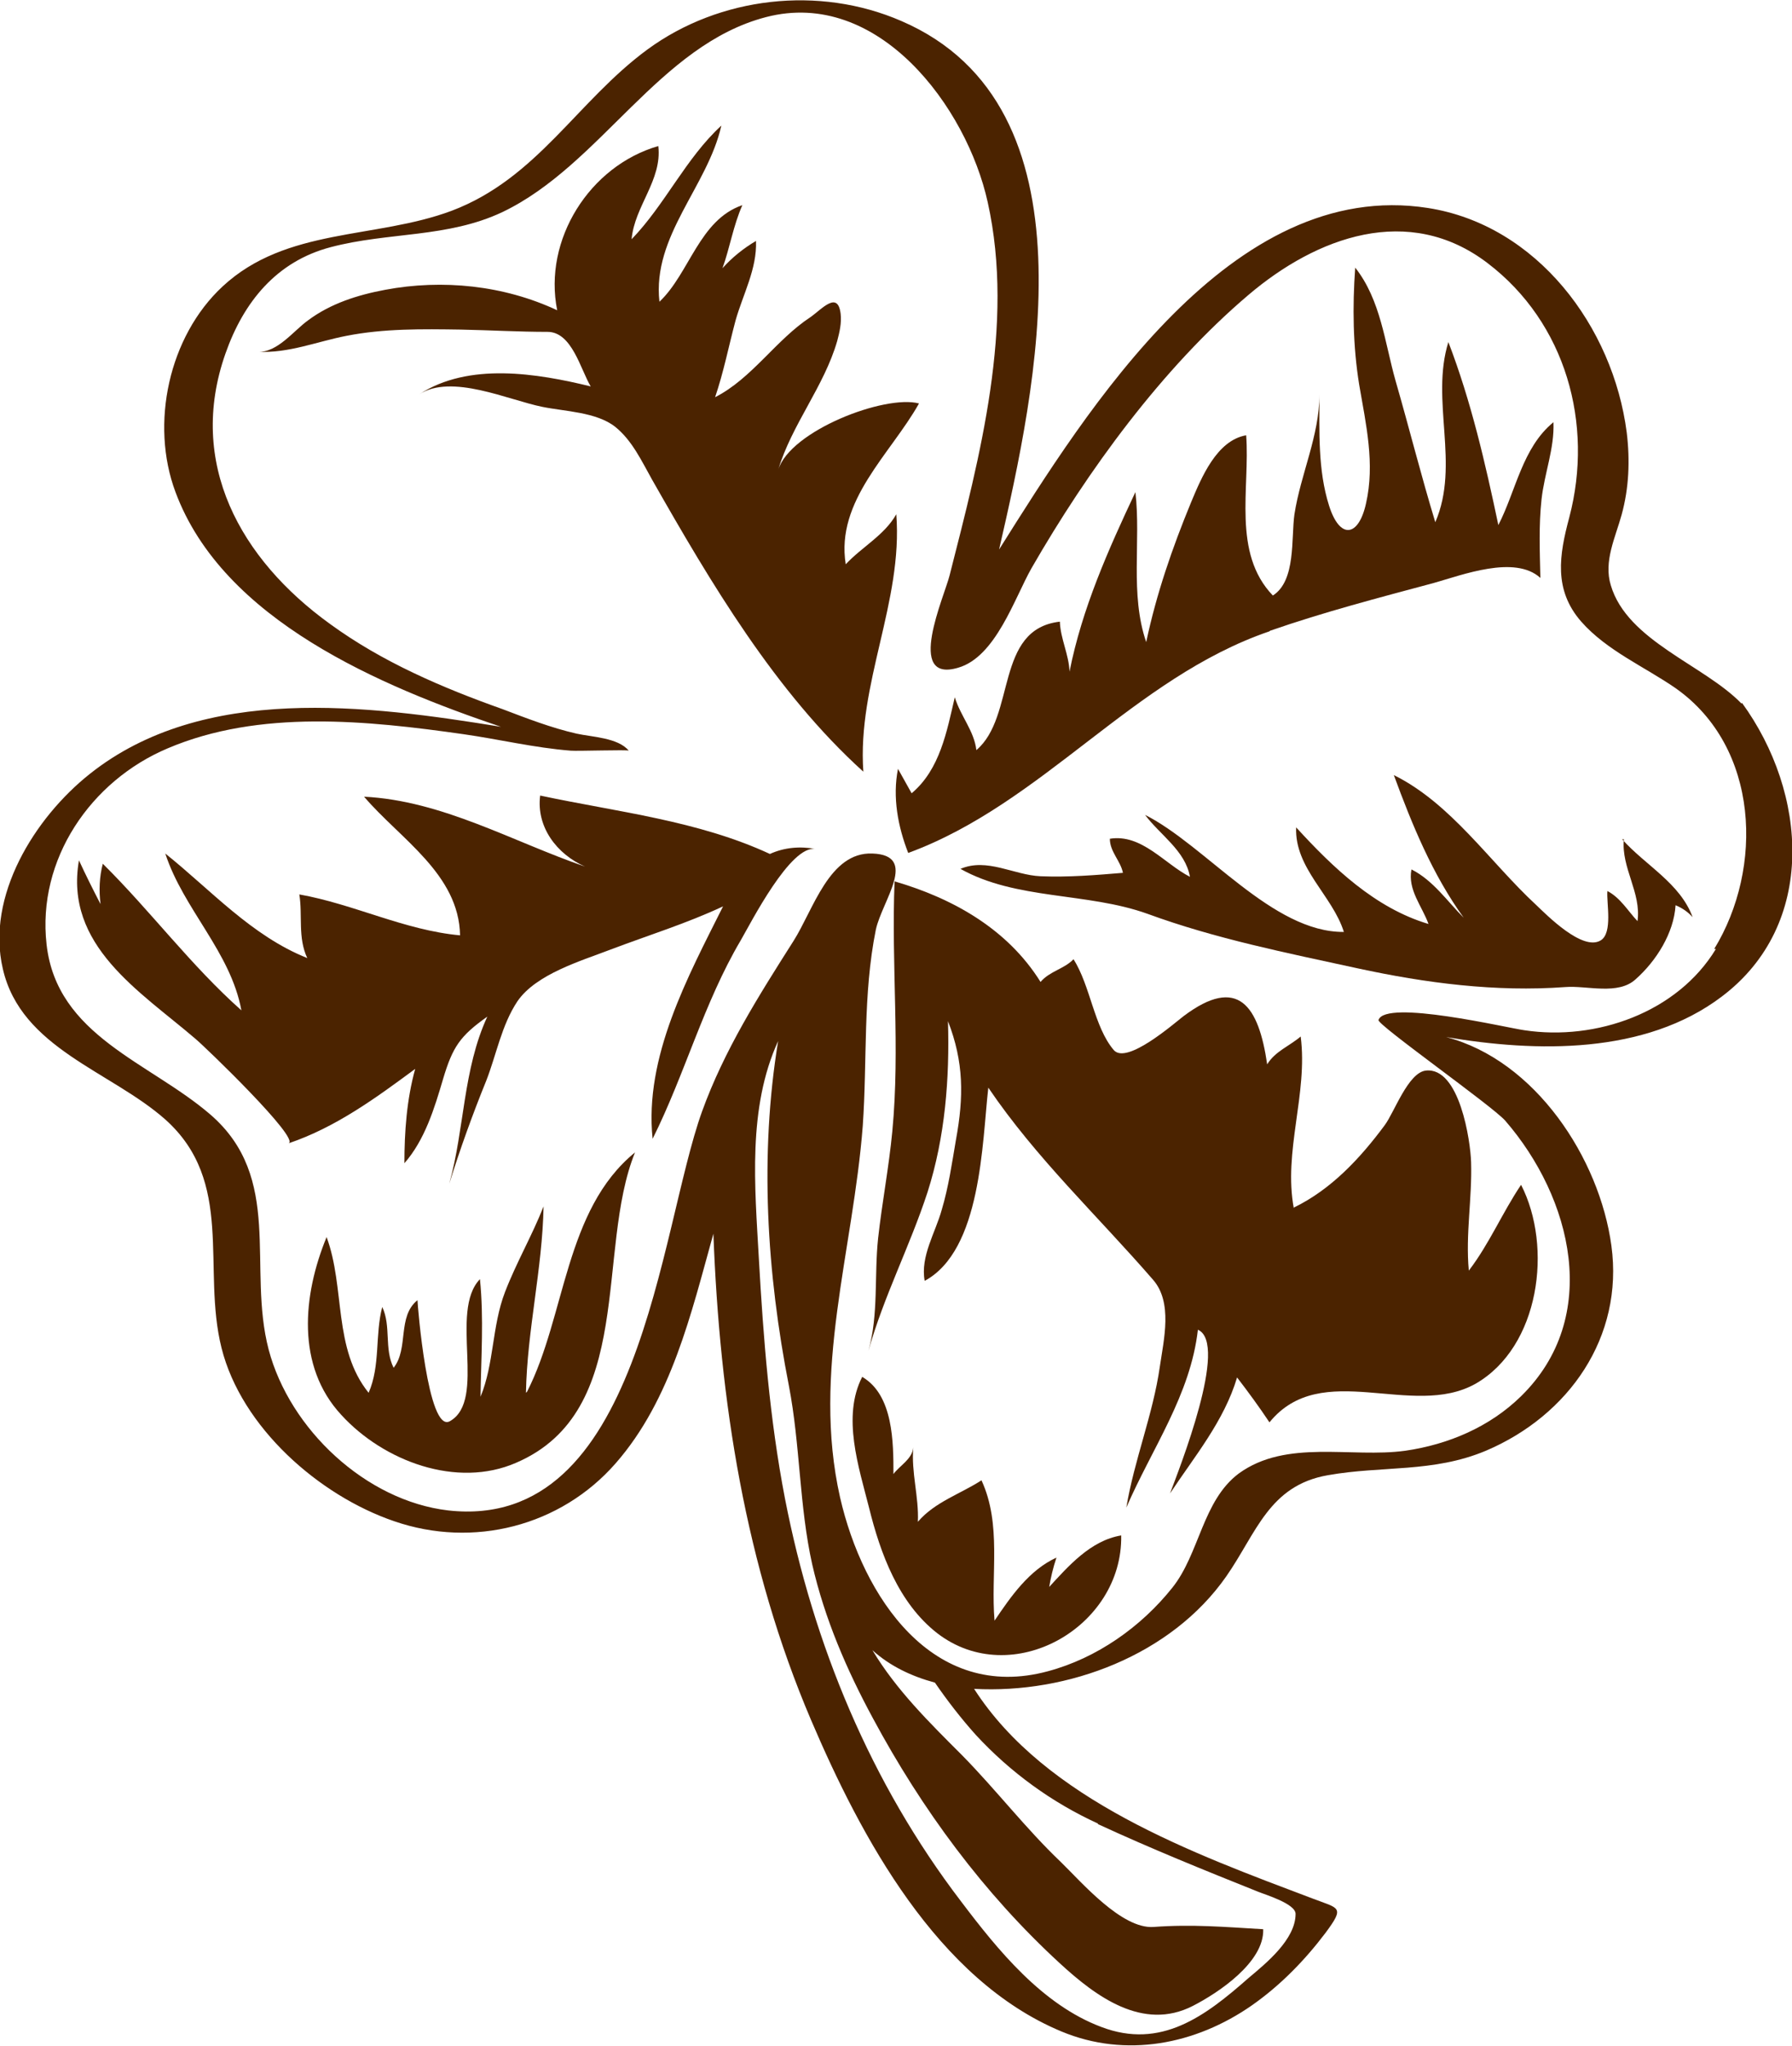 <?xml version="1.0" encoding="UTF-8"?>
<svg id="_レイヤー_2" data-name="レイヤー 2" xmlns="http://www.w3.org/2000/svg" viewBox="0 0 31.55 36">
  <defs>
    <style>
      .cls-1 {
        fill: #4b2300;
      }
    </style>
  </defs>
  <g id="_デザイン" data-name="デザイン">
    <g>
      <path class="cls-1" d="M30.66,12.38c-.66-.68-2.01-1.1-2.3-2.08-.13-.42.08-.84.19-1.24.13-.47.15-.96.09-1.45-.24-1.86-1.58-3.65-3.5-3.95-3.46-.54-5.99,3.53-7.55,6.01.65-2.83,1.76-7.8-1.72-9.3-1.45-.63-3.2-.43-4.47.5-1.24.91-1.94,2.27-3.45,2.84-1.34.5-2.91.29-4.03,1.33-.95.88-1.28,2.42-.83,3.62.84,2.26,3.63,3.42,5.73,4.13-2.34-.38-5.24-.76-7.24.83-.97.77-1.83,2.15-1.53,3.43.32,1.4,1.9,1.8,2.86,2.65,1.23,1.1.64,2.62.99,4.02.35,1.4,1.72,2.6,3.04,3.05,1.39.48,2.93.09,3.9-1.02.98-1.12,1.33-2.64,1.72-4.04.11,2.94.56,5.84,1.72,8.56.88,2.06,2.22,4.57,4.41,5.48,1.13.47,2.36.23,3.35-.46.5-.35.93-.79,1.3-1.28.34-.46.24-.42-.23-.6-2.09-.79-4.7-1.73-5.96-3.69,1.65.09,3.47-.59,4.44-1.98.53-.76.75-1.6,1.79-1.78.96-.17,1.85-.04,2.78-.43,1.46-.62,2.43-2,2.21-3.61-.21-1.54-1.34-3.26-2.91-3.67,1.59.27,3.5.31,4.85-.71,1.69-1.27,1.51-3.59.36-5.17M19.33,32.1c.93.43,1.87.81,2.82,1.19.12.05.66.21.66.39,0,.45-.52.87-.83,1.13-.76.67-1.54,1.26-2.59.86-1.04-.39-1.82-1.35-2.47-2.21-1.59-2.08-2.6-4.52-3.1-7.09-.27-1.4-.38-2.81-.46-4.23-.07-1.26-.2-2.64.34-3.82-.33,2.01-.2,4.08.19,6.07.2,1.04.18,2.11.41,3.14.22.96.61,1.86,1.07,2.71.86,1.6,1.95,3.08,3.29,4.31.63.58,1.46,1.2,2.34.75.45-.23,1.26-.77,1.24-1.35-.68-.04-1.25-.09-1.93-.04-.56.04-1.27-.79-1.63-1.14-.62-.59-1.14-1.27-1.74-1.88-.58-.58-1.16-1.15-1.58-1.85.31.28.69.46,1.1.57.22.32.46.63.72.92.61.66,1.34,1.19,2.15,1.56M30.21,16.7c-.68,1.12-2.11,1.62-3.37,1.43-.3-.04-2.45-.55-2.57-.18-.03.08,2,1.51,2.23,1.77,1.18,1.36,1.7,3.46.28,4.85-.55.54-1.28.85-2.04.96-.95.13-2.09-.21-2.93.4-.64.48-.69,1.41-1.17,2.01-.55.69-1.33,1.24-2.19,1.47-2.03.55-3.26-1.31-3.66-3.06-.5-2.22.23-4.33.4-6.54.08-1.15,0-2.31.23-3.45.11-.51.76-1.31-.06-1.34-.76-.03-1.04.99-1.39,1.54-.61.96-1.22,1.92-1.61,3-.76,2.11-1.08,7.4-4.47,7.02-1.45-.17-2.79-1.43-3.16-2.83-.38-1.45.27-3.02-1.03-4.14-1.07-.92-2.7-1.38-2.88-2.99-.17-1.5.78-2.88,2.13-3.45,1.62-.69,3.52-.49,5.21-.25.63.09,1.25.24,1.89.29.11.01,1.01-.02,1.02,0-.19-.23-.65-.24-.92-.3-.44-.1-.88-.27-1.3-.43-1.07-.38-2.12-.83-3.04-1.5-1.58-1.14-2.52-2.83-1.84-4.76.32-.91.9-1.62,1.85-1.87,1.02-.27,2.06-.16,3.03-.62,1.73-.83,2.75-2.94,4.64-3.43,1.97-.51,3.53,1.58,3.9,3.26.48,2.16-.14,4.48-.67,6.56-.09.37-.79,1.91.15,1.63.66-.19.99-1.22,1.29-1.75.99-1.72,2.3-3.52,3.82-4.81,1.2-1.02,2.82-1.62,4.21-.56,1.38,1.05,1.87,2.83,1.44,4.47-.18.67-.28,1.28.21,1.84.45.51,1.11.79,1.66,1.17,1.48,1.04,1.55,3.17.68,4.59"/>
      <path class="cls-1" d="M15.78,9.05c-.21.37-.6.57-.89.88-.18-1.12.79-1.94,1.29-2.83-.6-.16-2.27.48-2.48,1.17.24-.8.81-1.47,1.04-2.27.04-.15.08-.32.06-.48-.05-.41-.33-.08-.53.06-.61.4-1.03,1.08-1.68,1.41.15-.44.24-.9.36-1.35.13-.46.38-.91.36-1.4-.22.13-.42.29-.59.48.13-.36.19-.75.35-1.11-.76.26-.93,1.2-1.46,1.7-.13-1.16.85-2.03,1.09-3.1-.63.58-.99,1.39-1.58,2,.05-.58.54-1.04.47-1.64-1.21.35-2.03,1.65-1.78,2.89-.94-.44-2.02-.55-3.03-.36-.48.09-.96.24-1.36.54-.25.18-.54.57-.88.55.54.03,1.04-.18,1.56-.28.66-.13,1.34-.12,2.01-.11.51.01,1.02.04,1.53.04.43,0,.58.66.76.96-.94-.23-2.15-.43-3.02.14.57-.37,1.57.1,2.17.22.39.08.95.09,1.28.35.3.24.47.61.65.93,1.03,1.81,2.17,3.74,3.72,5.14-.11-1.55.7-2.99.58-4.53"/>
      <path class="cls-1" d="M22.36,11.1c.95-.33,1.91-.58,2.88-.84.5-.14,1.43-.5,1.88-.09-.01-.46-.03-.92.02-1.38.05-.46.23-.9.21-1.36-.55.45-.66,1.21-.97,1.81-.23-1.09-.48-2.18-.88-3.22-.32,1.03.21,2.15-.23,3.17-.25-.82-.46-1.66-.7-2.49-.19-.67-.26-1.42-.71-1.99-.05.69-.04,1.38.07,2.06.12.7.28,1.39.12,2.09-.13.59-.46.64-.65.04-.2-.63-.17-1.31-.17-1.96,0,.73-.33,1.4-.44,2.11-.06.42.03,1.17-.38,1.43-.72-.75-.4-1.89-.47-2.82-.52.09-.79.75-.97,1.18-.33.8-.61,1.61-.79,2.46-.29-.85-.09-1.77-.19-2.64-.48,1.02-.94,2.05-1.16,3.16-.01-.3-.16-.58-.17-.88-1.15.13-.77,1.67-1.47,2.26-.04-.34-.28-.6-.38-.93-.14.6-.26,1.27-.76,1.69-.08-.14-.16-.29-.24-.43-.1.5,0,1.02.18,1.48,2.37-.87,3.96-3.08,6.36-3.9"/>
      <path class="cls-1" d="M22.78,21.27c-.19-1.01.25-2.02.12-3.03-.2.17-.45.26-.59.49-.15-1.03-.51-1.57-1.47-.85-.17.13-1,.86-1.23.6-.35-.41-.41-1.13-.71-1.6-.16.17-.42.21-.58.4-.58-.93-1.54-1.47-2.57-1.77-.06,1.47.1,2.93-.04,4.4-.06.63-.18,1.25-.25,1.88-.07.66.01,1.34-.17,1.98.27-.96.73-1.84,1.04-2.79.31-.97.39-2,.36-3.01.28.72.28,1.33.14,2.09-.07.41-.13.83-.25,1.23-.11.4-.38.82-.3,1.25,1-.54,1.01-2.43,1.12-3.4.84,1.24,1.92,2.25,2.9,3.38.35.4.19,1.05.12,1.53-.12.84-.45,1.64-.59,2.48.45-1.04,1.13-1.98,1.26-3.13.55.24-.33,2.45-.49,2.88.43-.65.95-1.27,1.18-2.04.2.26.39.52.57.79.92-1.13,2.51-.05,3.63-.68,1.13-.65,1.36-2.41.8-3.5-.33.49-.56,1.04-.92,1.51-.06-.64.06-1.27.04-1.91-.01-.36-.2-1.68-.8-1.61-.31.04-.55.73-.72.96-.43.58-.94,1.13-1.6,1.45"/>
      <path class="cls-1" d="M18.47,27.94c.03-.18.07-.35.13-.53-.48.22-.8.68-1.09,1.11-.07-.82.13-1.69-.23-2.47-.37.24-.82.38-1.12.73.02-.44-.12-.87-.08-1.31-.02.21-.24.32-.35.47,0-.55,0-1.39-.55-1.71-.36.7-.06,1.59.12,2.3.2.81.52,1.68,1.2,2.21,1.31,1.01,3.27-.1,3.24-1.72-.54.09-.93.54-1.28.92"/>
      <path class="cls-1" d="M9.26,24.51c.02-1.1.29-2.18.31-3.28-.2.51-.48.99-.68,1.51-.23.6-.19,1.26-.43,1.84.01-.69.06-1.38-.01-2.07-.55.57.13,2.13-.53,2.5-.39.22-.57-2.07-.57-2.13-.36.29-.15.85-.42,1.19-.17-.34-.04-.73-.2-1.07-.13.49-.03,1.03-.24,1.51-.63-.78-.41-1.85-.74-2.74-.42,1.02-.54,2.27.26,3.13.74.81,2.03,1.3,3.08.84,2.11-.91,1.39-3.73,2.09-5.46-1.24,1.01-1.22,2.88-1.9,4.21"/>
      <path class="cls-1" d="M13.56,15.03c-1.27-.59-2.69-.74-4.05-1.03-.07.55.29,1.03.79,1.25-1.28-.44-2.51-1.16-3.89-1.23.63.74,1.67,1.36,1.69,2.44-.98-.09-1.87-.55-2.83-.72.06.37-.03.76.14,1.12-.98-.39-1.7-1.2-2.5-1.84.32.98,1.15,1.73,1.34,2.76-.89-.79-1.6-1.75-2.44-2.58-.06.23-.07.47-.04.71-.13-.25-.26-.51-.38-.77-.26,1.5,1.07,2.3,2.05,3.14.18.15,1.85,1.76,1.64,1.84.83-.28,1.54-.8,2.23-1.31-.15.54-.19,1.11-.19,1.66.36-.41.53-.97.68-1.48.17-.57.3-.76.78-1.1-.43.93-.4,1.97-.67,2.94.19-.61.41-1.22.65-1.81.18-.46.27-.98.55-1.4.33-.48,1.12-.71,1.64-.91.66-.25,1.34-.46,1.98-.76-.62,1.24-1.39,2.65-1.24,4.09.57-1.14.9-2.39,1.55-3.49.18-.31.88-1.69,1.32-1.61-.27-.05-.55-.03-.81.09"/>
      <path class="cls-1" d="M28.59,14.77c-.05.5.31.94.24,1.44-.17-.18-.3-.41-.53-.53-.02.2.1.74-.12.87-.32.19-.94-.44-1.14-.63-.81-.75-1.49-1.78-2.5-2.28.32.87.68,1.75,1.23,2.51-.29-.29-.54-.66-.92-.85-.07.36.19.65.3.96-.94-.28-1.68-.99-2.33-1.7-.03.72.64,1.2.84,1.84-1.26.01-2.43-1.52-3.5-2.06.26.35.71.63.79,1.09-.45-.23-.85-.76-1.41-.67,0,.23.19.39.23.6-.48.04-.96.08-1.45.06-.47-.02-.94-.33-1.41-.13.98.55,2.23.41,3.29.79,1.2.44,2.46.69,3.7.96,1.2.26,2.43.42,3.66.33.38-.03.93.15,1.24-.14.36-.32.67-.81.7-1.3.12.05.22.12.3.21-.22-.6-.83-.91-1.24-1.37"/>
    </g>
  </g>
</svg>